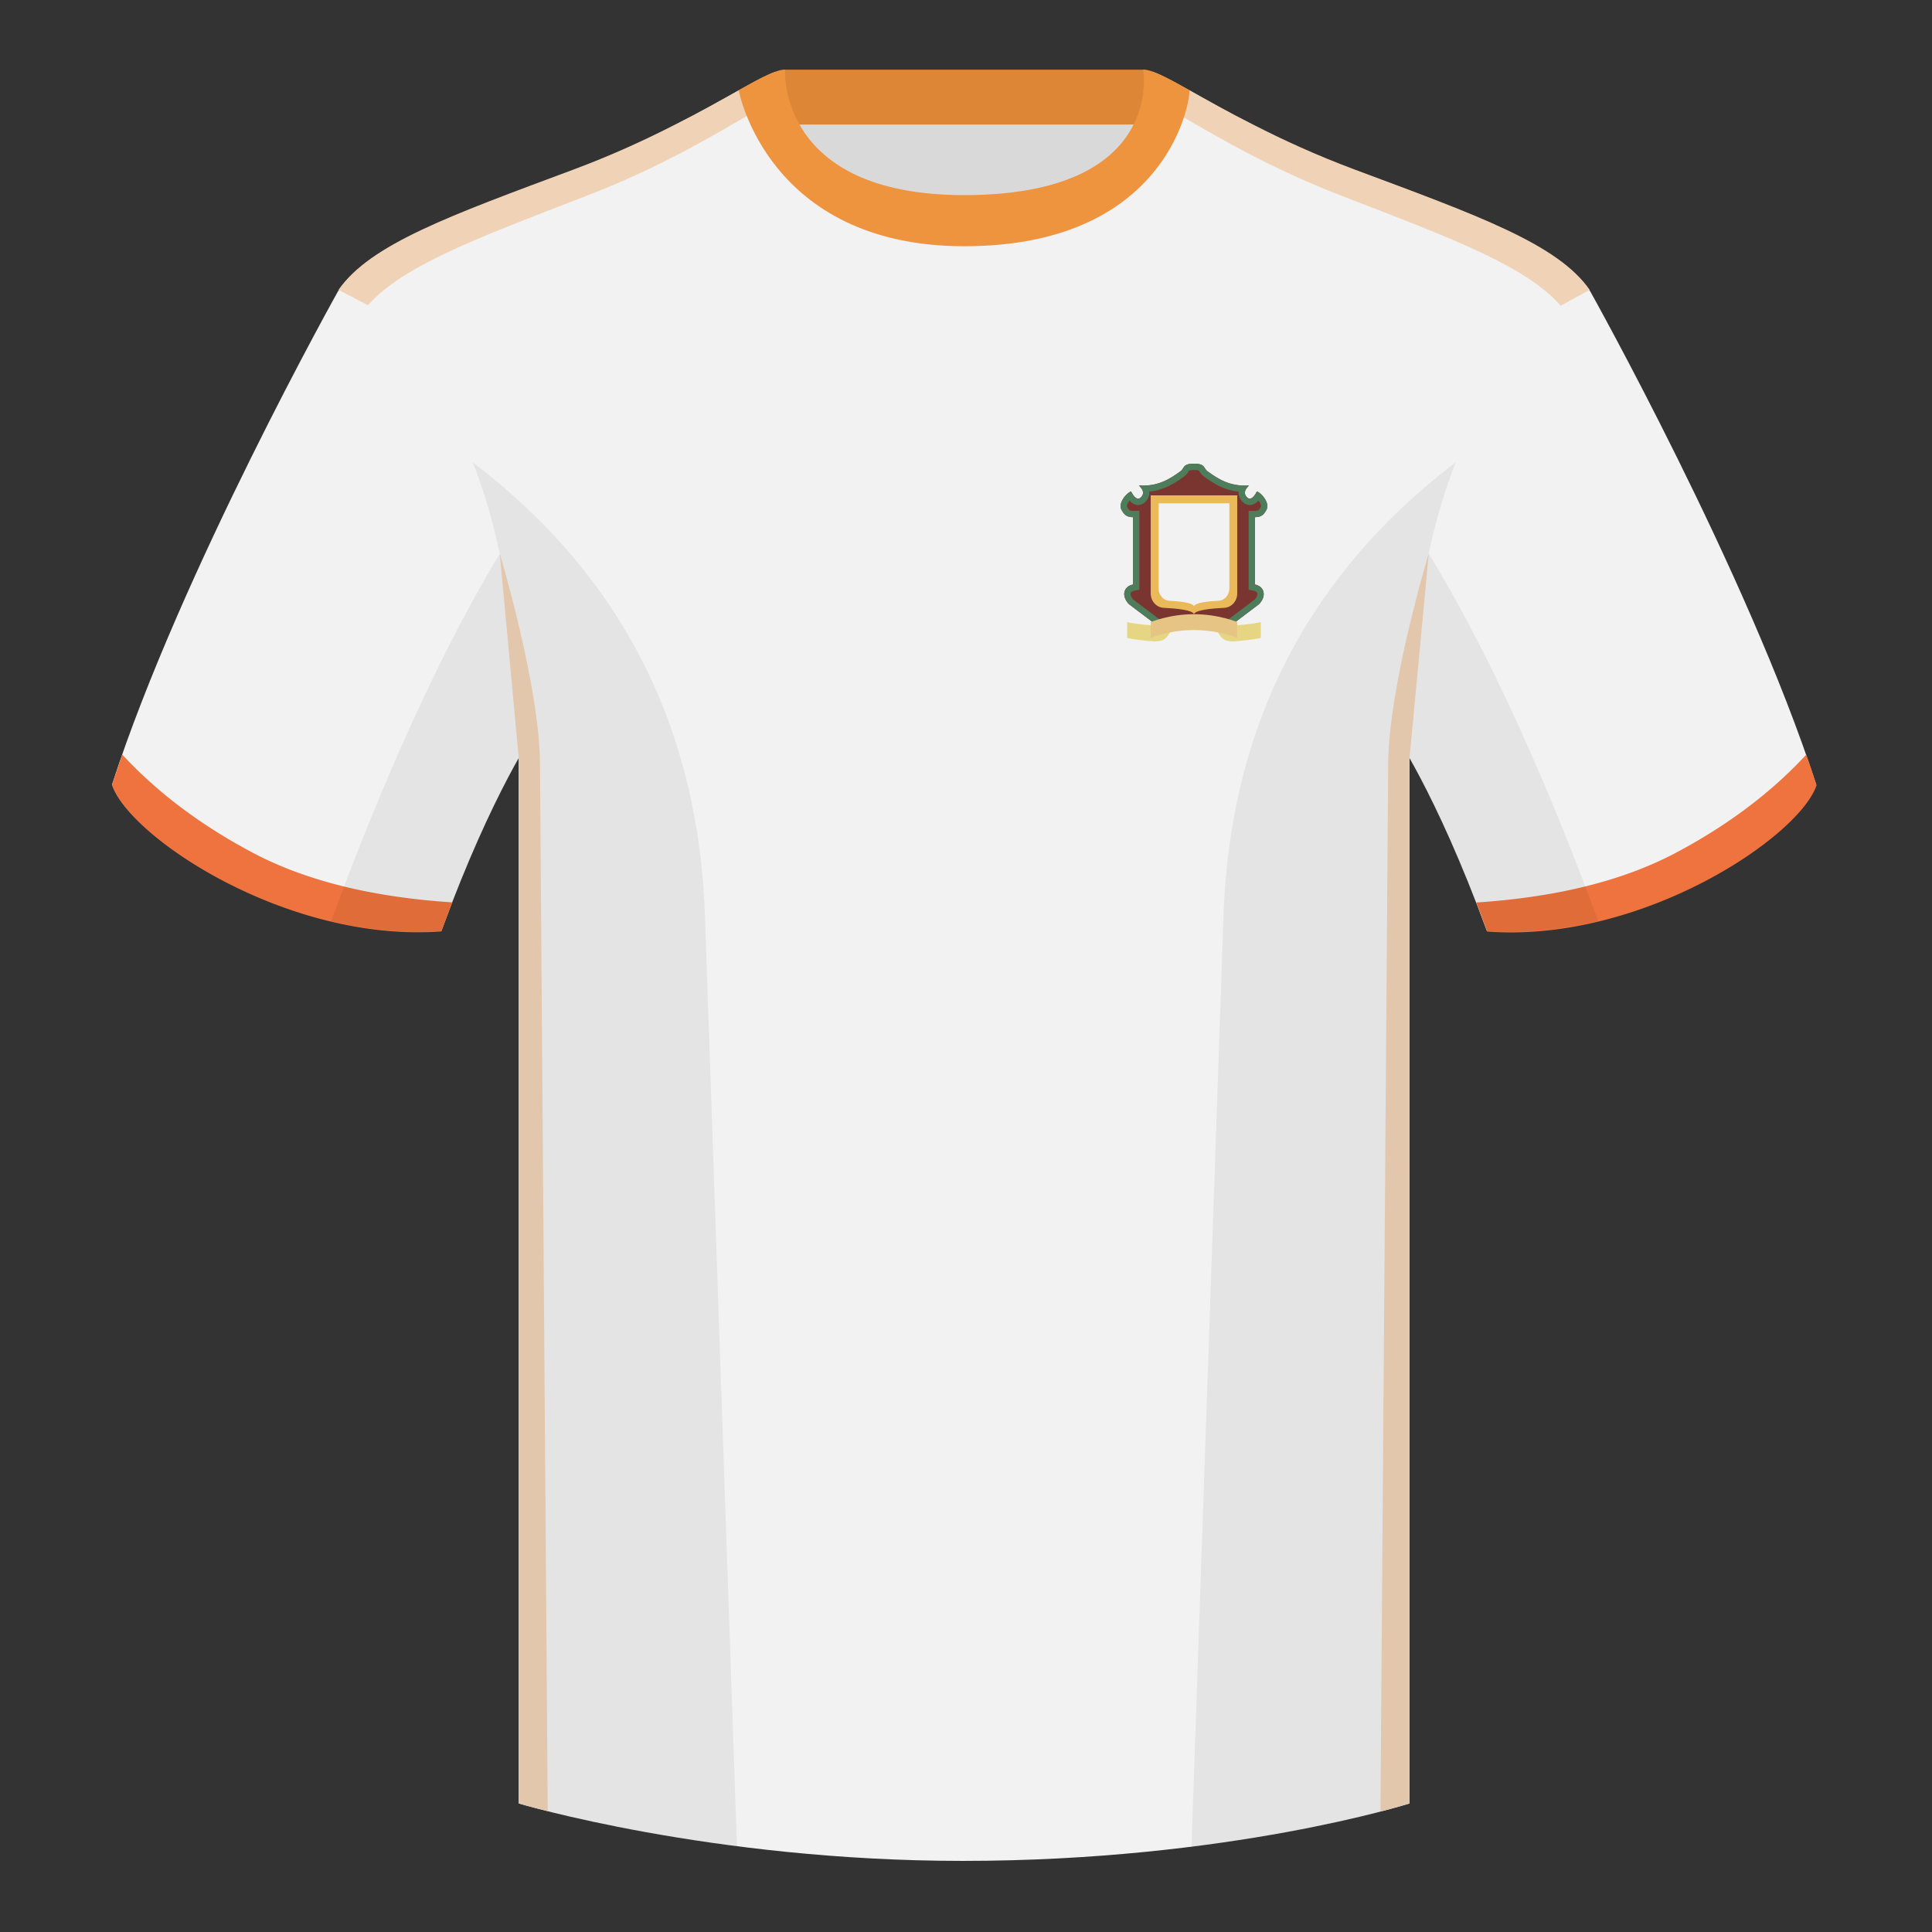 <?xml version="1.0" encoding="utf-8"?><svg width="500" height="500" viewBox="0 0 500 500" fill="none" xmlns="http://www.w3.org/2000/svg"><rect x="0" y="0" width="500" height="500" fill="#333333" stroke="none"/><path fill-rule="evenodd" clip-rule="evenodd" d="M203.003 109.223h93.644V21.928h-93.644v87.295z" fill="#D9D9D9"/><path fill-rule="evenodd" clip-rule="evenodd" d="M202.864 32.228h93.458v-14.2h-93.458v14.2z" fill="#DC8636"/><path fill-rule="evenodd" clip-rule="evenodd" d="M87.547 75.258S46.785 148.058 29 203.029c4.445 13.375 45.208 40.86 85.232 37.885 13.34-36.4 24.46-52 24.46-52s2.963-95.085-51.145-113.655zm323.925 0s40.763 72.8 58.548 127.77c-4.445 13.375-45.208 40.86-85.232 37.885-13.34-36.4-24.46-52-24.46-52s-2.963-95.085 51.144-113.655z" fill="#F2F2F2"/><path fill-rule="evenodd" clip-rule="evenodd" d="M249.511 57.703c-50.082 0-47.798-39.47-48.743-39.14-7.516 2.618-24.132 14.936-52.438 25.494-31.873 11.886-52.626 19.316-60.783 31.2 11.115 8.915 46.695 28.97 46.695 120.345v271.14s49.657 14.856 114.885 14.856c68.929 0 115.648-14.856 115.648-14.856v-271.14c0-91.375 35.58-111.43 46.699-120.345-8.156-11.885-28.909-19.315-60.782-31.2-28.36-10.576-44.982-22.919-52.478-25.508-.927-.32 4.177 39.154-48.703 39.154z" fill="#F2F2F2"/><path fill-rule="evenodd" clip-rule="evenodd" d="M364.783 196.151v270.564s-2.615.831-7.521 2.101l2-270.787c0-20.205 10.477-54.712 10.477-54.712.044-.01-4.956 52.834-4.956 52.834zM134.25 466.715V196.153l-4.9-52.802s10.4 34.469 10.4 54.678l2 270.69c-4.861-1.215-7.5-2.004-7.5-2.004zM174.404 32.4c6.756-3.393 12.314-6.526 16.77-9.028l2.138 6.63c-8.901 5.143-22.457 13.326-41.595 20.711-28.212 10.883-47.406 18.03-56.494 28.283l-7.61-3.976c8.203-11.829 28.93-19.251 60.717-31.104 10.157-3.788 18.808-7.803 26.074-11.515zm150.103-.056c7.289 3.728 15.977 7.764 26.185 11.572 31.788 11.853 52.516 19.276 60.718 31.106-.411.224-2.909 1.593-7.495 4.106-9.04-10.324-28.277-17.486-56.61-28.415-18.71-7.22-32.085-15.202-40.991-20.361l1.541-6.98c4.433 2.489 9.948 5.6 16.652 8.972z" fill="#F0D3B7"/><path fill-rule="evenodd" clip-rule="evenodd" d="M467.461 195.302a338.05 338.05 0 012.668 7.9c-4.445 13.375-45.208 40.86-85.233 37.885a413.1 413.1 0 00-2.835-7.52c20.795-1.358 37.993-5.637 51.594-12.837 13.429-7.109 24.697-15.585 33.806-25.428zm-435.806 0c9.103 9.828 20.36 18.291 33.772 25.392 13.611 7.205 30.824 11.485 51.639 12.84a423.042 423.042 0 00-2.834 7.516C74.208 244.025 33.445 216.54 29 203.165a339.518 339.518 0 012.655-7.863z" fill="#EE733E"/><path fill-rule="evenodd" clip-rule="evenodd" d="M307.851 23.345c-5.772-3.24-9.728-5.345-12.007-5.345 0 0 5.881 32.495-46.336 32.495-48.52 0-46.335-32.495-46.335-32.495-2.28 0-6.236 2.105-12.003 5.345 0 0 7.369 40.38 58.403 40.38 51.479 0 58.278-35.895 58.278-40.38z" fill="#EE933E"/><path fill-rule="evenodd" clip-rule="evenodd" d="M413.584 238.323c-9.287 2.238-19.064 3.316-28.797 2.592-8.198-22.369-15.558-36.883-20.013-44.748v270.577s-21.102 6.71-55.866 11.111l-.544-.06c1.88-54.795 5.722-166.47 8.276-240.705 2.055-59.755 31.085-95.29 60.099-117.44-2.675 6.781-5.072 14.606-6.999 23.667 7.354 11.852 24.435 42.069 43.83 94.964l.014.042zM190.717 477.795c-34.248-4.401-56.476-11.051-56.476-11.051V196.172c-4.456 7.867-11.814 22.379-20.01 44.743-9.633.716-19.309-.332-28.51-2.523a1.01 1.01 0 01.02-.097c19.376-52.848 36.305-83.066 43.609-94.944-1.929-9.075-4.328-16.912-7.006-23.701 29.014 22.15 58.043 57.685 60.099 117.44 2.554 74.235 6.395 185.91 8.276 240.705h-.002z" fill="#000" fill-opacity=".06"/><path d="M305.406 122.04c-2.523 1.783-5.574 3.939-10.654 3.598.678.684 1.73 1.846.509 3.076-1.018 1.025-2.036-.513-2.545-1.538-1.357.513-3.308 3.075-2.544 4.613.763 1.538 1.526 2.051 3.054 2.051v17.427c-2.545.513-3.054 3.076-1.018 5.126l8.142 6.151h17.3l8.142-6.151c2.036-2.05 1.527-4.613-1.018-5.126V133.84c1.528 0 2.291-.513 3.054-2.051.764-1.538-1.187-4.1-2.544-4.613-.509 1.025-1.527 2.563-2.545 1.538-1.221-1.23-.169-2.392.509-3.076-5.08.341-8.131-1.815-10.654-3.598-1.268-.895-.54-2.04-3.594-2.04-3.053 0-2.326 1.145-3.594 2.04z" fill="#7A3531"/><path fill-rule="evenodd" clip-rule="evenodd" d="M321.138 125.636c.663.049 1.365.052 2.11.002-.41.414-.958 1.003-1.055 1.676-.064.439.064.914.546 1.4 1.018 1.025 2.036-.513 2.545-1.538.136.051.278.123.423.213.302.187.615.45.91.761.972 1.027 1.738 2.578 1.211 3.639-.763 1.538-1.526 2.051-3.054 2.051v17.427c2.545.513 3.054 3.076 1.018 5.126l-8.142 6.151h-17.3l-8.142-6.151c-2.036-2.05-1.527-4.613 1.018-5.126V133.84c-1.528 0-2.291-.513-3.054-2.051-.527-1.061.239-2.612 1.211-3.639.295-.311.608-.574.91-.761a2.43 2.43 0 01.423-.213c.509 1.025 1.527 2.563 2.545 1.538.482-.486.61-.961.546-1.4-.097-.673-.645-1.262-1.055-1.676.745.05 1.447.047 2.11-.002 3.854-.282 6.392-2.075 8.544-3.596.41-.289.611-.605.799-.899.394-.617.729-1.141 2.795-1.141 2.067 0 2.401.524 2.795 1.141.188.294.389.61.799.899 2.152 1.521 4.69 3.314 8.544 3.596zm-.575 1.596c-4.05-.418-6.762-2.335-8.865-3.821l-.039-.028a4.181 4.181 0 01-1.078-1.116c-.137-.202-.197-.301-.233-.359-.036-.058-.047-.077-.085-.119a.446.446 0 00-.082-.032c-.159-.051-.5-.117-1.181-.117-.68 0-1.022.066-1.18.117a.415.415 0 00-.082.032c-.038.042-.05.062-.086.119a8.054 8.054 0 01-.233.359 4.181 4.181 0 01-1.078 1.116l-.039.028c-2.103 1.486-4.815 3.403-8.865 3.821.028.29.016.6-.053.924-.141.657-.489 1.232-.972 1.718-.512.516-1.203.865-2.011.813-.736-.048-1.301-.415-1.663-.728a4.397 4.397 0 01-.411-.408 4.55 4.55 0 00-.301.423c-.208.332-.329.631-.376.854a.614.614 0 00-.017.237c.326.655.549.871.683.961.11.074.322.173.91.173h1.628v20.413l-1.309.264c-.745.15-.909.498-.949.699-.053.27.01.862.689 1.582l7.607 5.747h16.216l7.607-5.747c.679-.72.742-1.312.689-1.582-.04-.201-.204-.549-.949-.699l-1.309-.264v-20.413h1.628c.588 0 .8-.099.91-.173.134-.09.357-.306.683-.961a.614.614 0 00-.017-.237c-.047-.223-.168-.522-.376-.854a4.55 4.55 0 00-.301-.423 4.397 4.397 0 01-.411.408c-.362.313-.927.68-1.663.728-.808.052-1.499-.297-2.011-.813-.483-.486-.831-1.061-.972-1.718a3.024 3.024 0 01-.053-.924zm5.803 3.838l.001-.002-.001.002zm-34.732 0l-.001-.002.001.002z" fill="#4E7D5B"/><path d="M297.805 128.201h22.39v25.396c0 1.998-1.503 3.619-3.356 3.708-3.18.151-7.519.557-7.839 1.651-.32-1.094-4.658-1.5-7.838-1.651-1.853-.089-3.357-1.71-3.357-3.708v-25.396z" fill="#EAB959"/><path d="M299.84 130.251h18.32v22.01c0 1.732-1.23 3.137-2.747 3.213-2.602.131-6.151.484-6.413 1.432-.262-.948-3.811-1.301-6.414-1.432-1.516-.076-2.746-1.481-2.746-3.213v-22.01z" fill="#F2F2F2"/><path d="M291.699 165.107s2.833.616 7.124.893c2.544 0 3.053-.893 4.071-2.431v-1.537c-6.479 0-11.195-1.026-11.195-1.026v4.101zm34.603 0s-2.833.616-7.124.893c-2.545 0-3.054-.893-4.071-2.431v-1.537c6.479 0 11.195-1.026 11.195-1.026v4.101z" fill="#E6D683"/><path d="M297.806 161.006s4.716-2.05 11.195-2.05 11.195 2.05 11.195 2.05v4.101s-4.716-2.05-11.195-2.05-11.195 2.05-11.195 2.05v-4.101z" fill="#E6C483"/></svg>